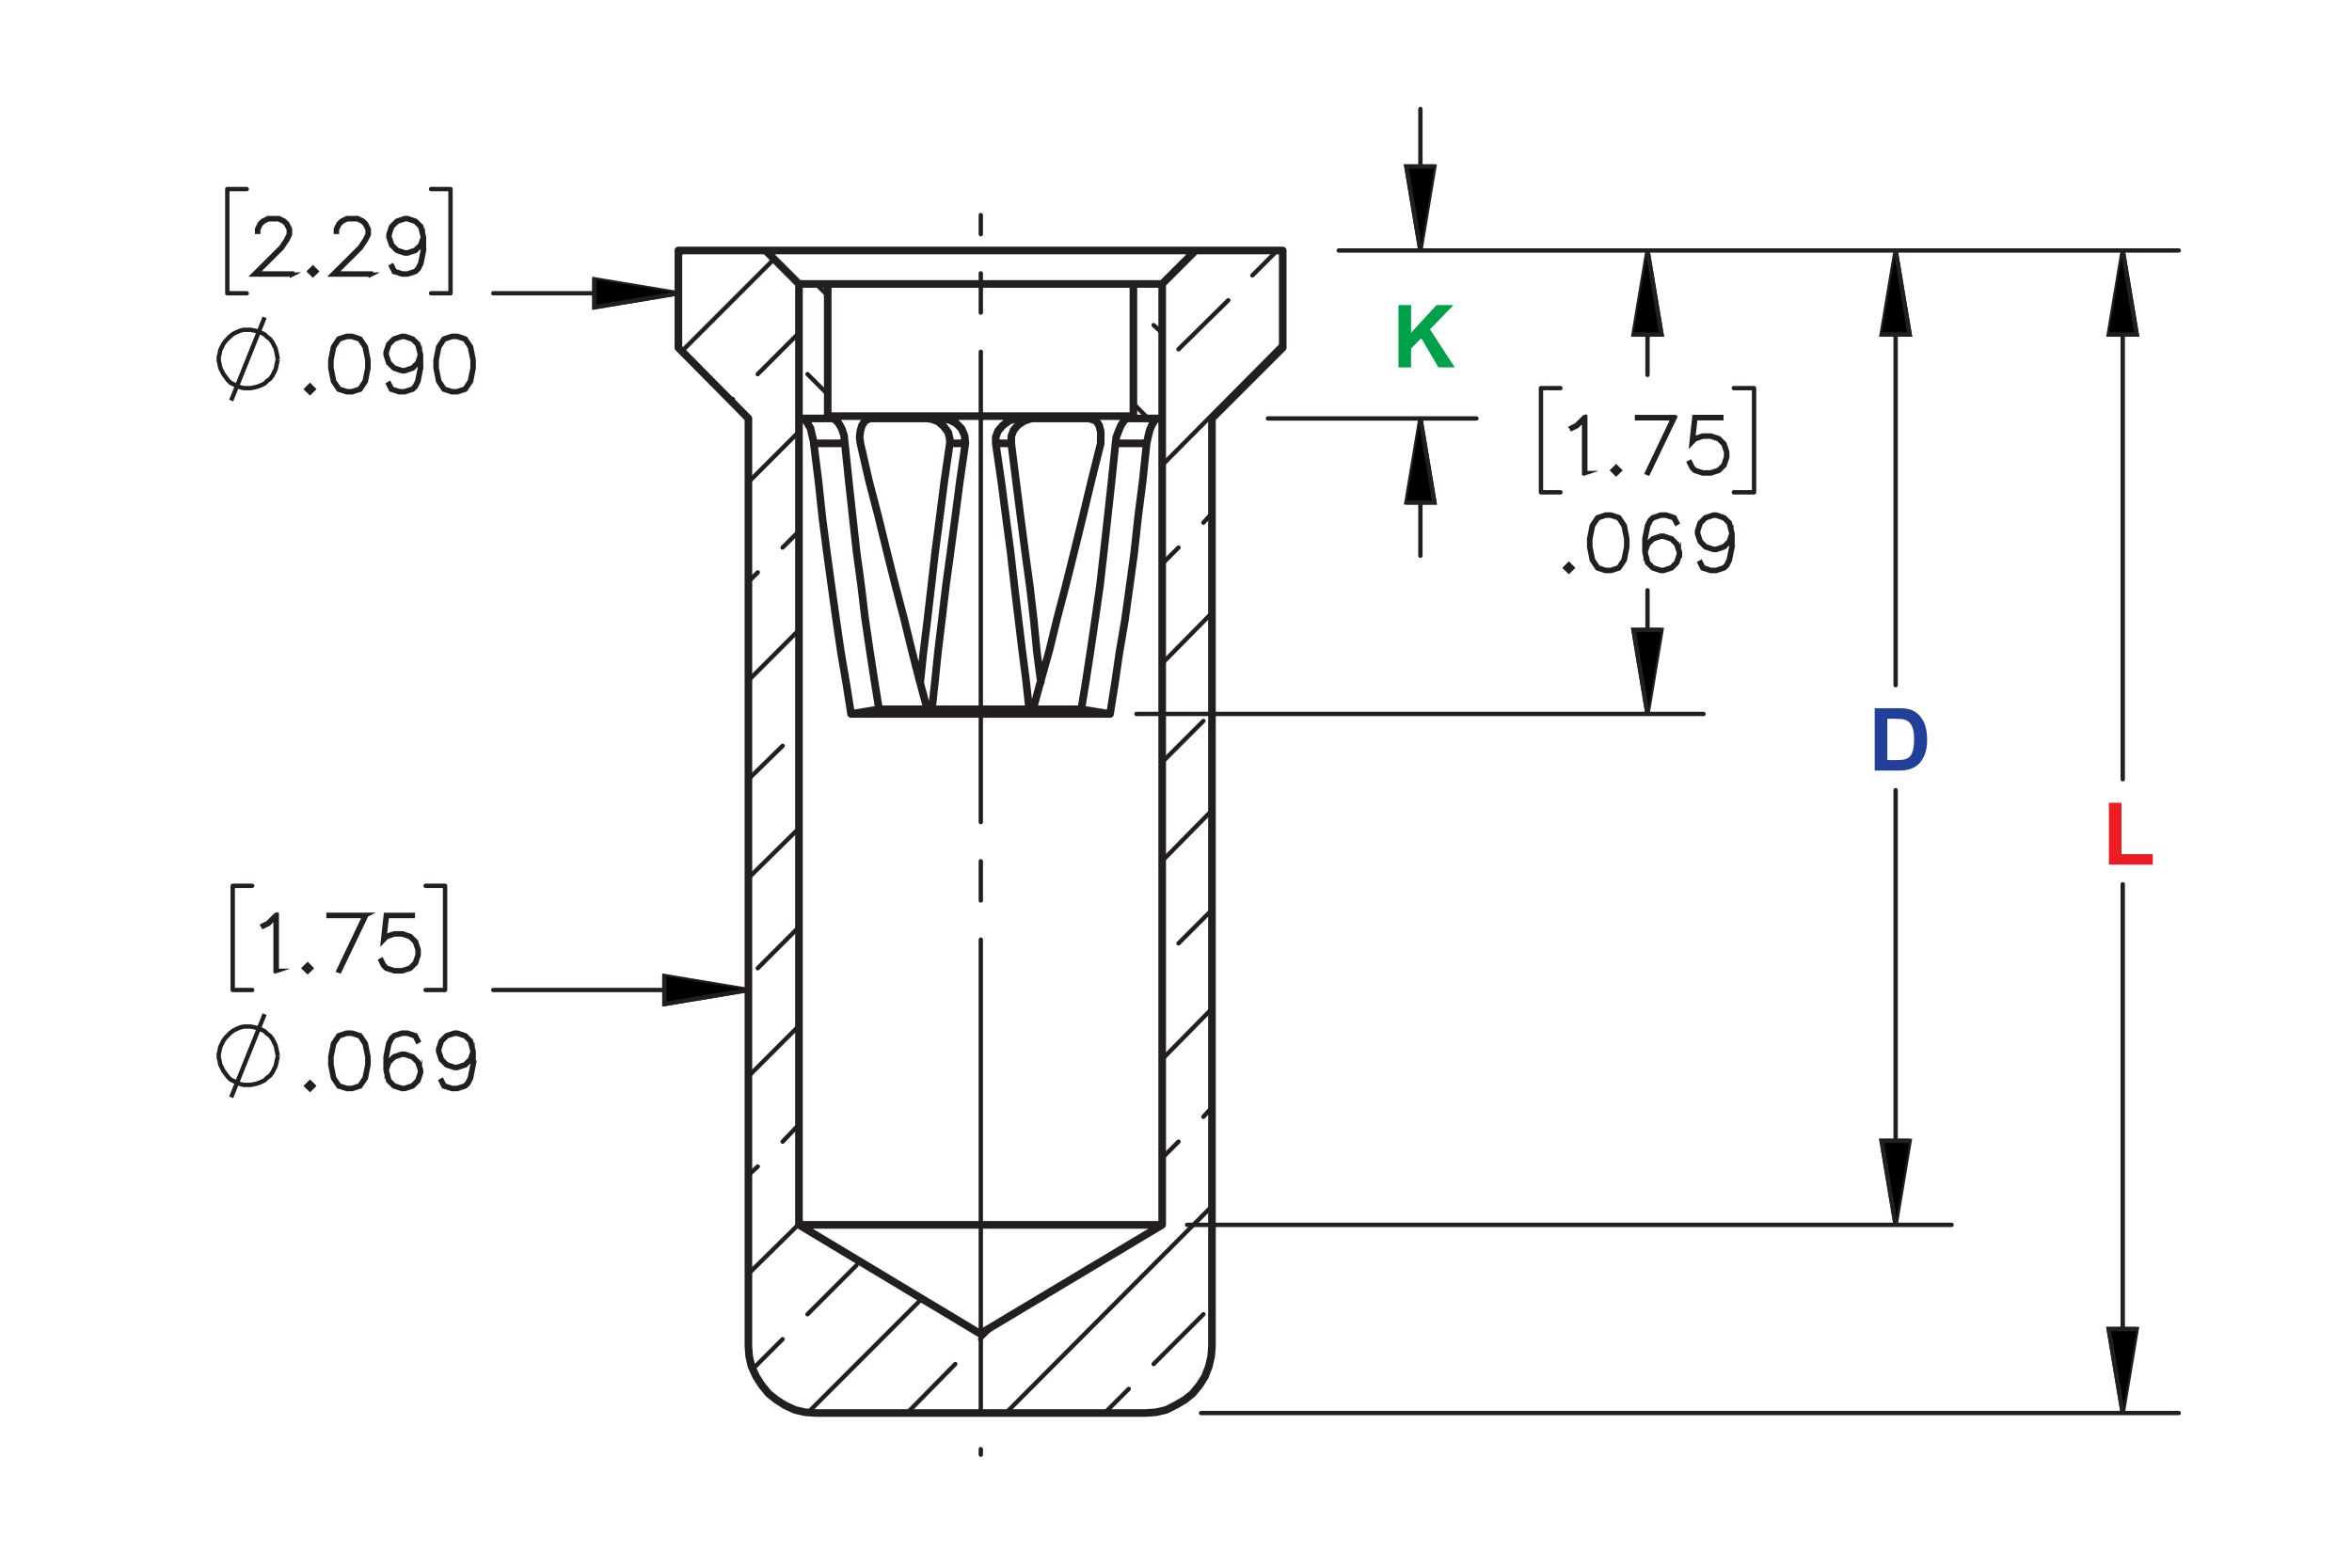 <?xml version="1.0" encoding="UTF-8"?><svg id="Layer_1" xmlns="http://www.w3.org/2000/svg" viewBox="0 0 216 144"><defs><style>.cls-1,.cls-2,.cls-3,.cls-4{stroke-width:.4px;}.cls-1,.cls-2,.cls-3,.cls-4,.cls-5,.cls-6{stroke:#231f20;}.cls-1,.cls-2,.cls-4,.cls-5{fill:none;}.cls-1,.cls-2,.cls-5{stroke-linecap:round;stroke-linejoin:round;}.cls-2{stroke-dasharray:43.2 3.6 3.6 3.6;stroke-dashoffset:-4.102px;}.cls-3,.cls-4,.cls-6{stroke-miterlimit:10;}.cls-7{fill:#21409a;}.cls-5{stroke-width:.7px;}.cls-6{stroke-width:.4px;}.cls-8{fill:#00a14b;}.cls-9{fill:#ed1c24;}</style></defs><path class="cls-6" d="M26.819,25.221h-3.53l2.517-2.504.477-.72.237-.473v-.456l-.237-.463-.227-.23-.467-.233h-.942l-.464.233-.231.23-.237.463v.23h-.108v-.257l.248-.507.257-.253.508-.251h.999l.505.251.257.253.251.507v.513l-.251.497-.491.733-2.341,2.332h3.269v.105Z"/><path class="cls-6" d="M29.055,24.93l-.318.31-.318-.31.318-.318.318.318ZM28.902,24.93l-.166-.166-.166.166.166.166.166-.166Z"/><path class="cls-6" d="M34.054,25.221h-3.53l2.517-2.504.477-.72.237-.473v-.456l-.237-.463-.227-.23-.467-.233h-.942l-.464.233-.231.23-.237.463v.23h-.108v-.257l.248-.507.257-.253.508-.251h.999l.505.251.257.253.251.507v.513l-.251.497-.491.733-2.341,2.332h3.269v.105Z"/><path class="cls-6" d="M38.939,23l-.24,1.223-.251.497-.264.257-.749.243h-.501l-.762-.243-.251-.503.098-.058.237.466.694.233h.471l.708-.233.22-.23.237-.47.244-1.199v-.865l-.139.415-.508.507-.749.25h-.257l-.749-.25-.508-.507-.248-.747v-.257l.248-.747.508-.503.749-.251h.257l.749.251.508.503.247.99v1.227ZM38.831,21.781l-.237-.94-.464-.466-.708-.233h-.231l-.708.233-.464.466-.237.703v.23l.237.707.464.463.708.236h.231l.708-.236.464-.463.237-.7Z"/><path class="cls-4" d="M21.231,36.794l3.071-7.643M25.517,33.009l-.071-.357-.071-.357-.071-.286-.143-.286-.143-.286-.214-.286-.286-.214-.214-.214-.286-.143-.357-.143-.286-.071-.357-.071h-.643l-.286.071-.357.143-.286.143-.286.214-.214.214-.214.214-.214.286-.143.286-.143.286-.071.357-.071.286v.357l.071.286.071.357.143.286.143.286.214.286.214.286.214.214.286.143.286.143.357.143.286.071h.643l.357-.071.286-.071.357-.143.286-.143.214-.214.286-.214.214-.286.143-.286.143-.286.071-.286.071-.357.071-.286"/><path class="cls-6" d="M28.787,35.745l-.318.31-.318-.31.318-.318.318.318ZM28.635,35.745l-.166-.166-.166.166.166.166.166-.166Z"/><path class="cls-6" d="M33.841,33.815l-.24,1.223-.508.754-.755.243h-.501l-.755-.243-.505-.754-.244-1.223v-.743l.244-1.223.505-.753.755-.251h.501l.755.251.508.753.24,1.223v.743ZM33.733,33.798v-.71l-.244-1.199-.464-.7-.701-.233h-.471l-.701.233-.468.7-.24,1.199v.71l.24,1.199.468.7.701.233h.471l.701-.233.464-.7.244-1.199Z"/><path class="cls-6" d="M38.672,33.815l-.24,1.223-.251.497-.264.257-.749.243h-.501l-.762-.243-.251-.503.098-.058.237.466.694.233h.471l.708-.233.22-.23.237-.47.244-1.199v-.865l-.139.415-.508.507-.749.25h-.257l-.749-.25-.508-.507-.248-.747v-.257l.248-.747.508-.503.749-.251h.257l.749.251.508.503.247.99v1.227ZM38.563,32.595l-.237-.94-.464-.466-.708-.233h-.231l-.708.233-.464.466-.237.703v.23l.237.707.464.463.708.236h.231l.708-.236.464-.463.237-.7Z"/><path class="cls-6" d="M43.502,33.815l-.24,1.223-.508.754-.755.243h-.501l-.755-.243-.505-.754-.244-1.223v-.743l.244-1.223.505-.753.755-.251h.501l.755.251.508.753.24,1.223v.743ZM43.394,33.798v-.71l-.244-1.199-.464-.7-.701-.233h-.471l-.701.233-.468.7-.24,1.199v.71l.24,1.199.468.7.701.233h.471l.701-.233.464-.7.244-1.199Z"/><path class="cls-6" d="M25.418,89.177h-.112v-4.957l-.637.645-.494.24-.054-.095.477-.243.741-.733h.078v5.143Z"/><path class="cls-6" d="M28.57,88.934l-.318.31-.318-.31.318-.317.318.317ZM28.418,88.934l-.166-.166-.166.166.166.165.166-.165Z"/><path class="cls-6" d="M33.66,84.034l-2.472,5.156-.095-.037,2.384-5.008h-3.308v-.111h3.491Z"/><path class="cls-6" d="M38.45,87.731l-.247.747-.508.503-.749.243h-.741l-.749-.243-.264-.257-.244-.489.098-.055.241.477.223.23.708.233h.715l.708-.233.464-.466.237-.706v-.47l-.237-.706-.464-.463-.708-.237h-.715l-.708.237-.338.348.261-2.389h2.478v.111h-2.38l-.22,1.97.145-.139.749-.246h.741l.749.246.508.507.247.747v.5Z"/><path class="cls-4" d="M21.231,100.794l3.071-7.643M25.517,97.009l-.071-.357-.071-.357-.071-.286-.143-.286-.143-.286-.214-.286-.286-.214-.214-.214-.286-.143-.357-.143-.286-.071-.357-.071h-.643l-.286.071-.357.143-.286.143-.286.214-.214.214-.214.214-.214.286-.143.286-.143.286-.071.357-.071.286v.357l.071.286.071.357.143.286.143.286.214.286.214.286.214.214.286.143.286.143.357.143.286.071h.643l.357-.071.286-.071.357-.143.286-.143.214-.214.286-.214.214-.286.143-.286.143-.286.071-.286.071-.357.071-.286"/><path class="cls-6" d="M28.787,99.746l-.318.31-.318-.31.318-.317.318.317ZM28.635,99.746l-.166-.166-.166.166.166.165.166-.165Z"/><path class="cls-6" d="M33.841,97.816l-.24,1.224-.508.753-.755.243h-.501l-.755-.243-.505-.753-.244-1.224v-.743l.244-1.224.505-.753.755-.25h.501l.755.25.508.753.24,1.224v.743ZM33.733,97.8v-.71l-.244-1.199-.464-.699-.701-.233h-.471l-.701.233-.468.699-.24,1.199v.71l.24,1.199.468.699.701.233h.471l.701-.233.464-.699.244-1.199Z"/><path class="cls-6" d="M38.672,98.543l-.247.747-.508.503-.749.243h-.257l-.749-.243-.508-.503-.248-.99v-1.227l.241-1.224.251-.5.264-.253.749-.25h.501l.762.25.251.503-.099.058-.237-.466-.694-.233h-.471l-.708.233-.22.23-.237.47-.244,1.199v.865l.139-.416.508-.507.749-.25h.257l.749.25.508.507.247.747v.257ZM38.563,98.526v-.227l-.237-.706-.464-.463-.708-.236h-.231l-.708.236-.464.463-.237.699.237.94.464.466.708.233h.231l.708-.233.464-.466.237-.706Z"/><path class="cls-6" d="M43.502,97.816l-.24,1.224-.251.496-.264.257-.749.243h-.501l-.762-.243-.251-.503.098-.058.237.466.694.233h.471l.708-.233.22-.23.237-.47.244-1.199v-.865l-.139.416-.508.507-.749.25h-.257l-.749-.25-.508-.507-.248-.747v-.257l.248-.747.508-.503.749-.25h.257l.749.25.508.503.247.99v1.227ZM43.394,96.597l-.237-.94-.464-.466-.708-.233h-.231l-.708.233-.464.466-.237.703v.23l.237.706.464.463.708.237h.231l.708-.237.464-.463.237-.699Z"/><path class="cls-6" d="M145.589,43.451h-.111v-4.957l-.637.645-.494.24-.055-.095.477-.243.742-.733h.077v5.143Z"/><path class="cls-6" d="M148.742,43.208l-.318.31-.318-.31.318-.318.318.318ZM148.59,43.208l-.166-.166-.166.166.166.166.166-.166Z"/><path class="cls-6" d="M153.83,38.308l-2.472,5.157-.095-.037,2.384-5.008h-3.308v-.112h3.49Z"/><path class="cls-6" d="M158.622,42.004l-.247.747-.508.503-.748.243h-.742l-.748-.243-.264-.257-.244-.49.099-.054.24.476.224.23.707.233h.715l.707-.233.464-.466.237-.706v-.47l-.237-.707-.464-.463-.707-.236h-.715l-.707.236-.339.348.261-2.389h2.478v.112h-2.381l-.22,1.97.145-.138.748-.247h.742l.748.247.508.507.247.747v.5Z"/><path class="cls-6" d="M144.397,52.162l-.318.31-.318-.31.318-.318.318.318ZM144.244,52.162l-.166-.166-.166.166.166.166.166-.166Z"/><path class="cls-6" d="M149.451,50.232l-.24,1.223-.509.754-.755.243h-.501l-.756-.243-.505-.754-.244-1.223v-.743l.244-1.223.505-.753.756-.251h.501l.755.251.509.753.24,1.223v.743ZM149.343,50.216v-.71l-.244-1.199-.464-.7-.701-.233h-.471l-.701.233-.468.7-.24,1.199v.71l.24,1.199.468.7.701.233h.471l.701-.233.464-.7.244-1.199Z"/><path class="cls-6" d="M154.281,50.959l-.247.747-.508.503-.749.243h-.258l-.748-.243-.509-.503-.247-.99v-1.227l.24-1.223.251-.5.265-.253.748-.251h.502l.762.251.251.503-.099.057-.237-.466-.694-.233h-.471l-.708.233-.22.23-.237.47-.244,1.199v.865l.139-.415.509-.507.748-.25h.258l.749.25.508.507.247.747v.257ZM154.173,50.942v-.227l-.237-.706-.464-.463-.708-.236h-.231l-.708.236-.464.463-.237.699.237.94.464.466.708.233h.231l.708-.233.464-.466.237-.706Z"/><path class="cls-6" d="M159.112,50.232l-.24,1.223-.251.497-.264.257-.749.243h-.501l-.763-.243-.251-.503.099-.058.237.466.694.233h.471l.708-.233.22-.23.237-.47.244-1.199v-.865l-.139.415-.508.507-.749.25h-.258l-.748-.25-.509-.507-.247-.747v-.257l.247-.747.509-.503.748-.251h.258l.749.251.508.503.247.99v1.227ZM159.004,49.013l-.237-.94-.464-.466-.708-.233h-.231l-.708.233-.464.466-.237.703v.23l.237.707.464.463.708.236h.231l.708-.236.464-.463.237-.7Z"/><path class="cls-8" d="M128.431,33.749v-5.727h1.157v2.543l2.339-2.543h1.557l-2.159,2.231,2.276,3.496h-1.498l-1.576-2.688-.939.957v1.73h-1.157Z"/><path class="cls-7" d="M172.167,65.052h2.119c.477,0,.842.037,1.093.109.337.099.625.275.865.527s.423.562.548.928c.126.366.189.817.189,1.353,0,.471-.059.877-.177,1.219-.144.416-.348.754-.614,1.012-.201.195-.473.348-.815.457-.256.081-.598.121-1.026.121h-2.182v-5.727ZM173.326,66.021v3.793h.866c.323,0,.557-.018.701-.055.188-.047.344-.127.468-.238s.225-.296.303-.553c.079-.256.118-.606.118-1.049s-.039-.783-.118-1.02c-.078-.237-.188-.422-.328-.555-.142-.133-.32-.223-.537-.27-.162-.037-.478-.055-.951-.055h-.521Z"/><path class="cls-9" d="M193.675,79.422v-5.68h1.157v4.715h2.877v.965h-4.034Z"/><path class="cls-4" d="M194.945,129.794l-1.286-7.714h2.571l-1.286,7.714M194.945,23.009l1.286,7.714h-2.571l1.286-7.714M174.088,112.509l-1.286-7.714h2.571l-1.286,7.714M174.088,23.009l1.286,7.714h-2.571l1.286-7.714M130.445,38.437l1.286,7.714h-2.571l1.286-7.714M130.445,23.009l-1.286-7.714h2.571l-1.286,7.714M151.302,65.58l-1.286-7.714h2.571l-1.286,7.714M151.302,23.009l1.286,7.714h-2.571l1.286-7.714M68.731,90.937l-7.714,1.286v-2.571l7.714,1.286M62.302,26.937l-7.714,1.286v-2.571l7.714,1.286"/><line class="cls-2" x1="90.074" y1="133.614" x2="90.074" y2="19.755"/><path class="cls-1" d="M194.945,129.794v-48.571M194.945,23.009v48.571M110.302,129.794h89.786M122.945,23.009h77.143M174.088,112.509v-39.929M174.088,23.009v39.929M109.016,112.509h70.214M122.945,23.009h56.286M130.445,38.437v12.607M130.445,23.009v-12.992M116.445,38.437h19.143M122.945,23.009h12.643M151.302,65.58v-11.357M151.302,23.009v11.429M104.374,65.58h52.071M122.945,23.009h33.5M161.088,45.223h-1.857M161.088,35.652v9.571M159.231,35.652h1.857M141.517,45.223h1.786M141.517,35.652v9.571M143.302,35.652h-1.786M68.731,90.937h-23.429M40.874,90.937h-1.786M40.874,81.366v9.571M39.088,81.366h1.786M21.374,90.937h1.786M21.374,81.366v9.571M23.159,81.366h-1.786M62.302,26.937h-17M41.374,26.937h-1.786M41.374,17.366v9.571M39.588,17.366h1.786M20.874,26.937h1.786M20.874,17.366v9.571M22.659,17.366h-1.786"/><path class="cls-3" d="M194.945,129.794l-1.286-7.714h2.571M194.945,23.009l1.286,7.714h-2.571M174.088,112.509l-1.286-7.714h2.571M174.088,23.009l1.286,7.714h-2.571M130.445,38.437l1.286,7.714h-2.571M130.445,23.009l-1.286-7.714h2.571M151.302,65.58l-1.286-7.714h2.571M151.302,23.009l1.286,7.714h-2.571M68.731,90.937l-7.714,1.286v-2.571M62.302,26.937l-7.714,1.286v-2.571"/><path class="cls-1" d="M76.016,36.223l-1.857-1.857M76.016,27.152l-1.071-1.071M106.731,30.58l-.786-.714M105.445,38.437l-1.357-1.357M105.945,125.294l4.571-4.571M101.445,129.794l2.214-2.214M90.016,123.009l1.286-1.286M83.302,129.794l4.429-4.5M110.516,102.58l.786-.857M106.731,106.366l1.5-1.5M74.159,120.723l4.5-4.5M69.159,125.723l2.714-2.714M108.231,86.652l3.071-3.071M71.874,104.866l1.5-1.571M68.731,107.937l.857-.786M106.731,70.009l3.786-3.786M69.588,88.937l3.786-3.786M110.516,48.009l.786-.857M106.731,51.794l1.5-1.5M68.731,71.58l3.143-3.071M115.016,25.294l2.286-2.286M108.231,32.08l4.571-4.5M71.874,50.294l1.5-1.5M68.731,53.437l.857-.857M69.588,34.366l3.786-3.786M67.159,36.866l.143-.214M62.302,23.509l.429-.5M92.374,129.794l18.929-19M74.231,129.723l10.429-10.429M106.731,97.294l4.571-4.643M68.731,117.009l4.643-4.571M106.731,79.08l4.571-4.643M68.731,98.866l4.643-4.643M106.731,60.937l4.571-4.643M68.731,80.652l4.643-4.571M106.731,42.723l11.071-11.143M68.731,62.509l4.643-4.643M68.731,44.294l4.643-4.643M62.588,32.294l8.5-8.5"/><path class="cls-5" d="M109.802,23.009h-39.5M106.731,112.509h-33.357M105.159,129.794h-30.214M117.802,31.937l-6.5,6.5M117.802,23.009v8.929M109.802,23.009h8M106.731,26.08l3.071-3.071M106.731,112.509V26.08M90.016,122.509l16.714-10M73.374,112.509l16.643,10M73.374,26.08v86.429M70.302,23.009l3.071,3.071M62.302,23.009h8M62.302,31.937v-8.929M68.731,38.437l-6.429-6.5M74.945,129.794l-1-.071-.929-.214-.929-.429-.786-.5-.714-.571-.643-.786-.5-.786-.429-.929-.214-.929-.071-.929M111.302,123.652l-.071.929-.214.929-.357.929-.5.786-.643.786-.714.571-.857.5-.857.429-.929.214-1,.071M68.731,123.652V38.437M111.302,38.437v85.214M92.874,40.723v-.643l.214-.571.429-.5.571-.357.643-.214h.214M85.159,38.437l.429.071.571.214.5.429.429.571.143.643v.357M84.231,65.509v.071M87.231,40.723l-.5,3.429-.429,3.357-.429,3.286-.357,3.143-.357,3.071-.357,2.929-.286,2.714M87.231,40.723h1.429M84.231,65.58l1.357-.429M95.874,65.58h-11.643M95.588,62.652l-.357-2.714-.286-2.929-.357-3.071-.429-3.143-.429-3.286-.429-3.357-.429-3.429M95.874,65.58v-.071M92.874,40.723h-1.429M94.516,65.152l1.357.429M105.302,40.723l.143-.643.143-.571.214-.5.214-.357.214-.214h.071M73.802,38.437l.143.143.214.286.286.5.143.643.143.571v.143M84.016,65.58h-5.857M85.159,65.152l-1.143.429M74.731,40.723l.429,3.429.357,3.357.429,3.286.429,3.143.429,3.071.429,2.929.5,2.929.429,2.714M78.159,65.58l2.571-.429M74.731,40.723h2.857M101.945,65.58h-5.857M96.088,65.58l-1.214-.429M101.945,65.58l.429-2.714.429-2.929.5-2.929.429-3.071.429-3.143.357-3.286.429-3.357.357-3.429M105.302,40.723h-2.857M99.302,65.152l2.643.429M76.016,38.437h.5M76.516,38.437l.214.143.286.286.286.5.214.643.071.714M77.588,40.723l.357,3.429.357,3.286.357,3.214.429,3.143.357,3,.429,2.929.429,2.786.429,2.643M85.159,65.152h-4.429M85.159,65.152l-.714-2.643-.714-2.786-.714-2.929-.786-3-.786-3.143-.786-3.214-.857-3.286-.786-3.429M79.016,40.723l-.071-.571.071-.571.143-.5.286-.429.429-.214h.143M80.016,38.437h6.5M86.516,38.437h.071l.643.143.571.286.5.5.286.643.071.714M88.659,40.723l-.5,3.429-.429,3.286-.429,3.214-.429,3.143-.357,3-.357,2.929-.286,2.786-.286,2.643M94.516,65.152h-8.929M94.516,65.152l-.286-2.643-.357-2.786-.357-2.929-.357-3-.357-3.143-.429-3.214-.429-3.286-.5-3.429M91.445,40.723v-.571l.214-.571.429-.5.571-.429.643-.214h.214M93.516,38.437h6.5M100.016,38.437l.214.071.429.143.286.429.143.571v1.071M101.088,40.723l-.857,3.429-.786,3.286-.786,3.214-.786,3.143-.786,3-.714,2.929-.786,2.786-.714,2.643M99.302,65.152h-4.429M99.302,65.152l.429-2.643.429-2.786.429-2.929.429-3,.357-3.143.357-3.214.357-3.286.357-3.429M102.445,40.723l.071-.571.214-.571.214-.5.286-.429.214-.214h.071M103.516,38.437h.5M104.088,26.08h-28.071M104.088,38.223h-28.071M104.088,26.08v12.143M104.088,38.223l-.071.214M104.016,38.437h2.714M104.088,26.08h2.643M106.731,26.08v12.357M76.016,38.223v-12.143M73.374,26.08h2.643M73.374,38.437v-12.357M73.374,38.437h2.643M76.016,38.437v-.214"/></svg>